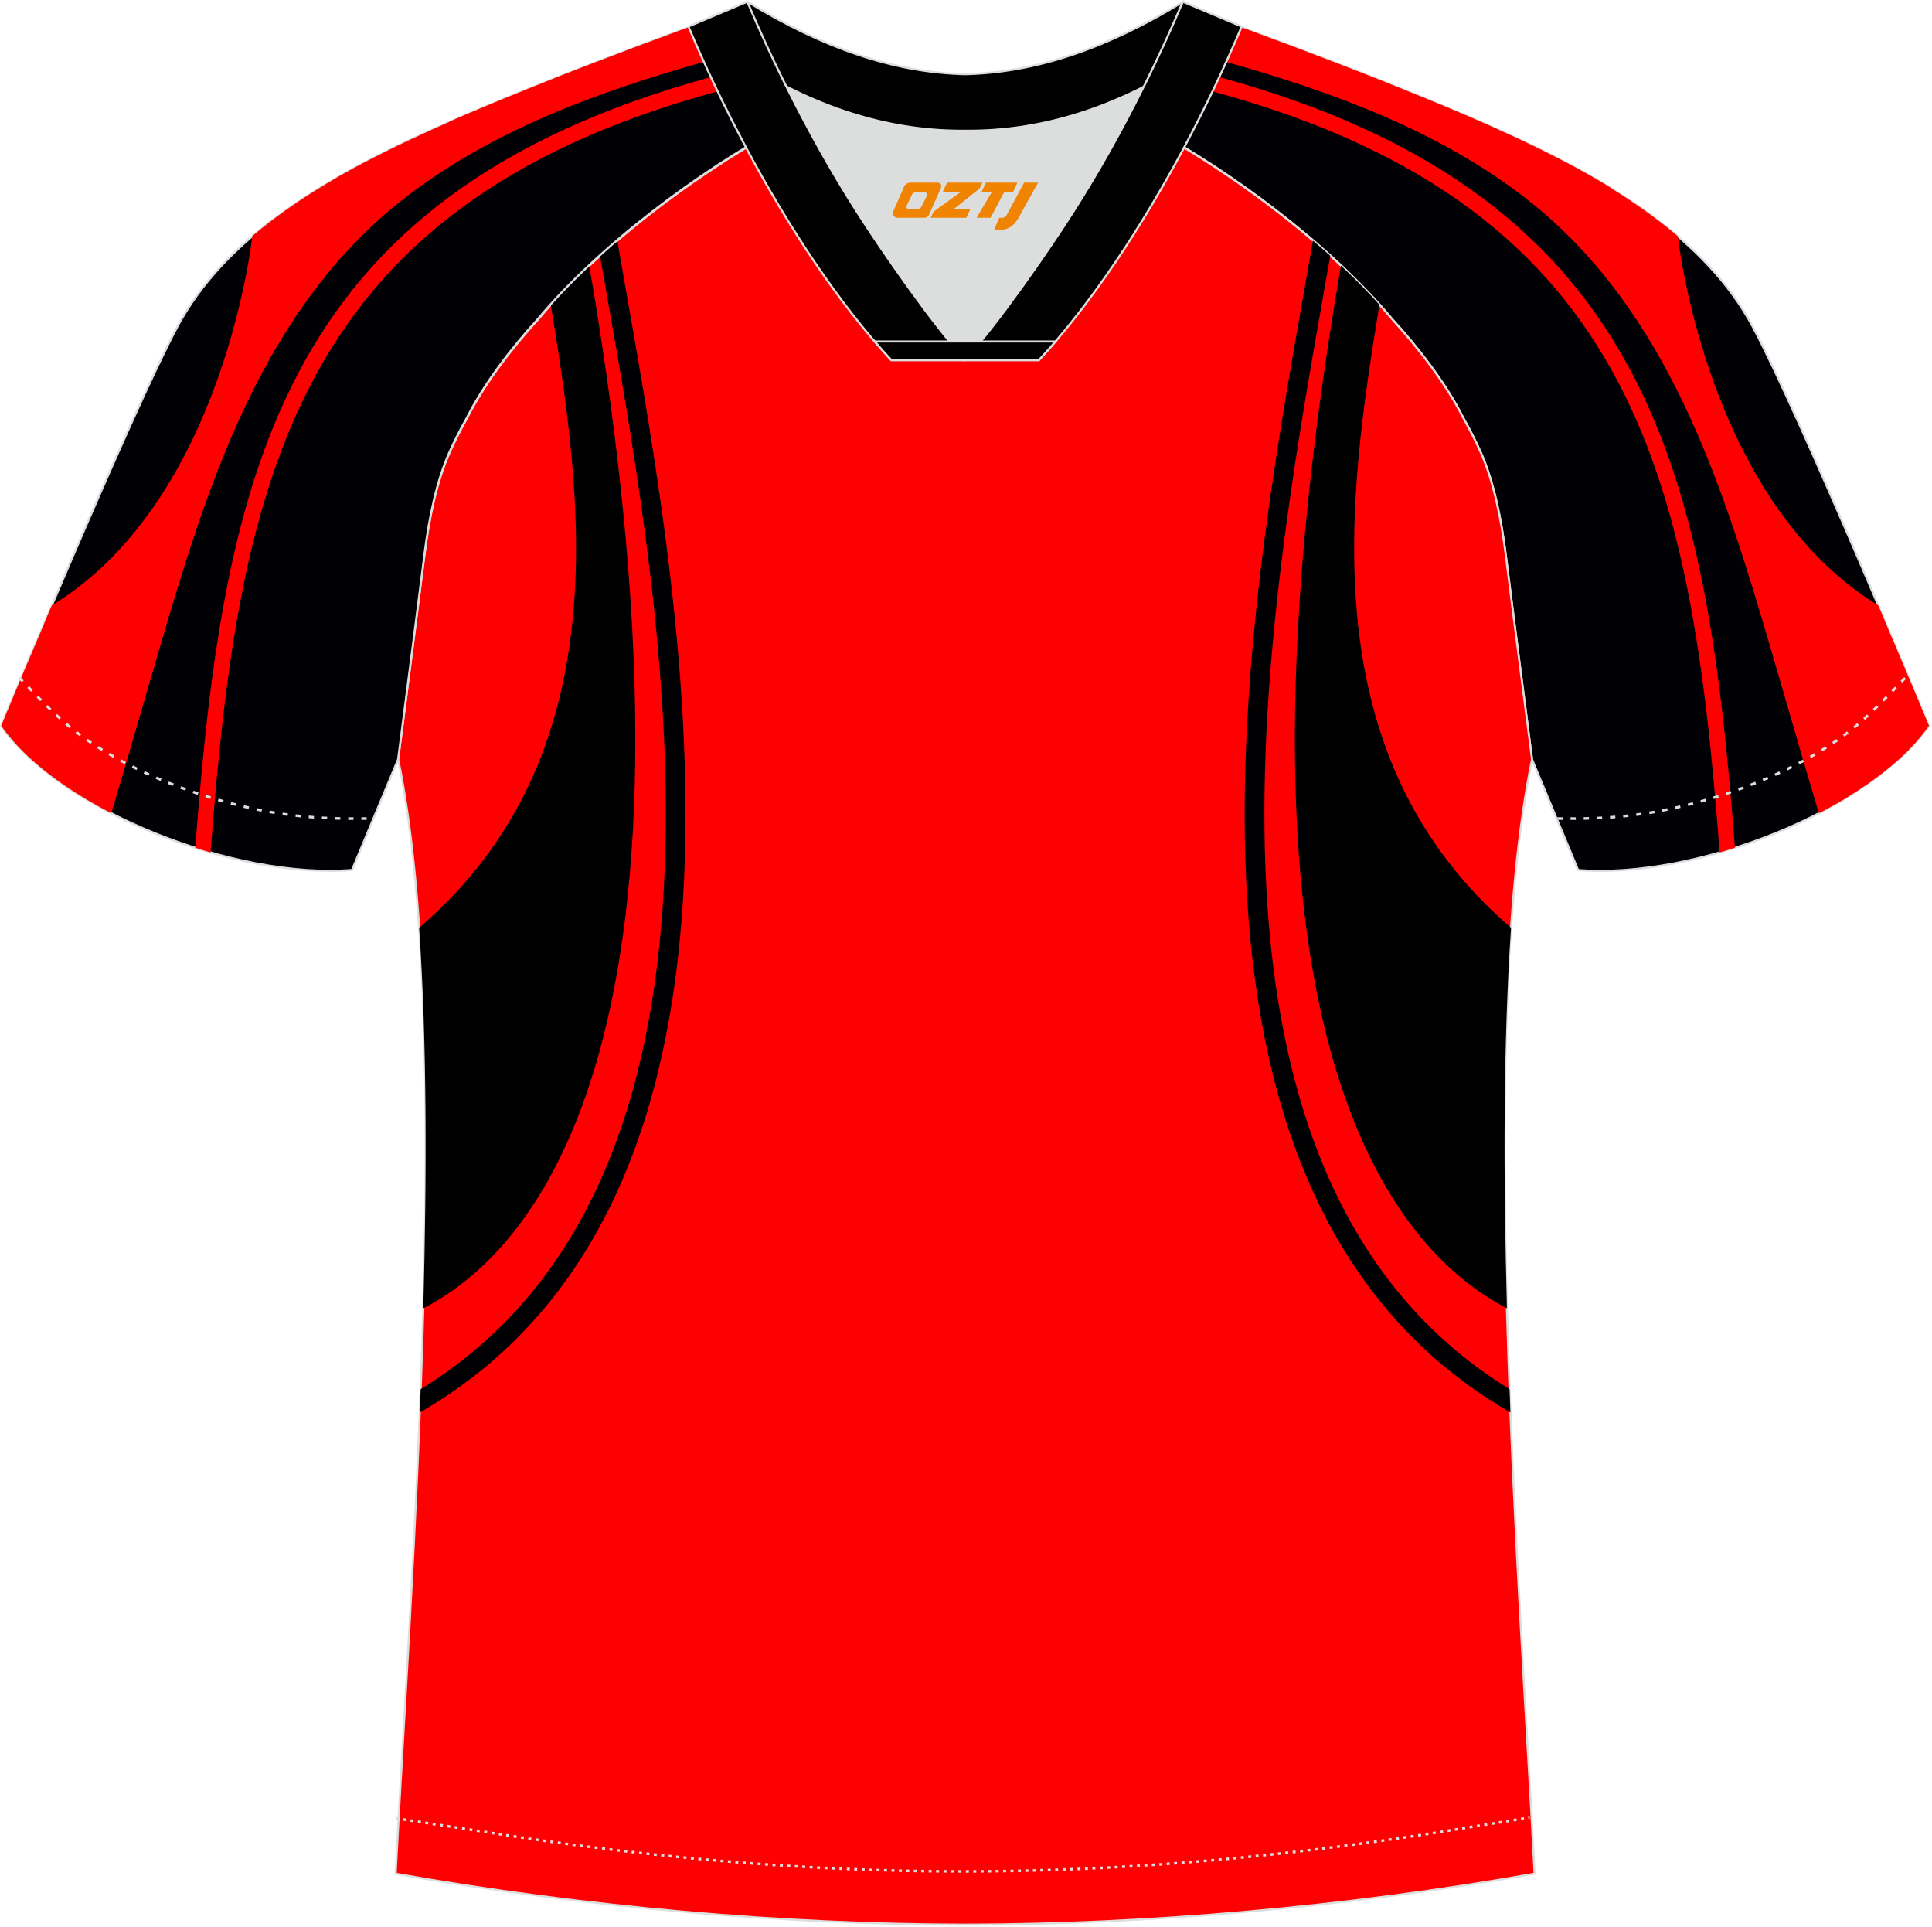 <?xml version="1.0" encoding="utf-8"?>
<!-- Generator: Adobe Illustrator 19.0.0, SVG Export Plug-In . SVG Version: 6.00 Build 0)  -->
<svg xmlns="http://www.w3.org/2000/svg" xmlns:xlink="http://www.w3.org/1999/xlink" version="1.1" id="图层_1" x="0px" y="0px" width="374px" height="373px" viewBox="0 0 374 373" enable-background="new 0 0 374 373" xml:space="preserve">
<g id="XMLID_20_">
	<path fill="#000005" stroke="#DCDDDD" stroke-width="0.4" stroke-miterlimit="22.926" d="M221.92,24.33   c7.08-5.95,12.46-12.55,16.99-19.54c0,0,30.63,10.99,51.78,20.61c21.15,9.61,39.54,20.88,48.62,37.85   c9.08,16.97,34.11,77.23,34.11,77.23c-11.56,16.47-45.25,29.73-67.93,27.9l-8.92-21.4c0,0-3.8-29.24-5.12-39.81   c-0.85-6.78-2.31-14.06-4.84-19.68c-1.01-2.25-2.15-4.48-3.4-6.7c-3.26-6.52-8.77-13.67-13.7-19.02   C257.64,47.5,238.28,33.07,221.92,24.33z"/>
	<path fill="#FF0000" d="M230.79,16.66c85.92,21.65,96.57,75.53,102.1,148.32c0.99-0.28,1.98-0.58,2.96-0.9   C330.24,90.6,319.3,36.14,232.24,13.92c-0.36,0.43-0.71,0.86-1.08,1.28L230.79,16.66z"/>
	<path fill="#FF0000" d="M373.42,140.47c-2.03,2.86-4.37,5.3-6.93,7.46c-0.26,0.22-0.52,0.45-0.8,0.67l-0.05,0.04   c-0.27,0.23-0.55,0.45-0.83,0.67l-0.03,0.02c-0.27,0.22-0.56,0.44-0.84,0.65l-0.05,0.04c-0.28,0.21-0.56,0.43-0.85,0.64l-0.08,0.06   c-0.29,0.21-0.57,0.42-0.87,0.63l-0.02,0.01l-0.03,0.02c-0.29,0.21-0.59,0.41-0.89,0.62l-0.08,0.05c-0.31,0.21-0.61,0.42-0.93,0.63   l-0.03,0.02c-0.31,0.21-0.63,0.41-0.95,0.62l-0.04,0.02c-0.32,0.21-0.64,0.41-0.97,0.61L358.1,154c-0.33,0.2-0.65,0.4-0.98,0.6   l-0.01,0.01c-0.33,0.2-0.67,0.4-1,0.59l-0.08,0.05c-0.33,0.19-0.65,0.38-0.98,0.56l-0.04,0.02l0,0c-0.35,0.19-0.69,0.39-1.04,0.57   l-0.07,0.04c-0.35,0.19-0.7,0.38-1.06,0.57l-0.01,0.01c-0.24,0.13-0.49,0.25-0.73,0.38c-0.97-3.23-1.92-6.44-2.86-9.65   c-2.79-9.51-5.44-18.87-8.11-27.81c-9.07-30.42-20-61.72-46.14-81.84c-16.59-12.77-36.86-20.27-57.6-26.11   c1.02-2.25,2-4.49,2.93-6.71l0,0l0.3,0.11l0.01,0l0.33,0.12l0.06,0.02l0.3,0.11l0.12,0.04l0.27,0.1l0.18,0.07l0.23,0.08l0.26,0.09   l0.18,0.07l0.34,0.13l0.12,0.05l0.43,0.16l0.06,0.02l0.51,0.19l0.02,0.01l0.52,0.19l0.1,0.04l0.46,0.17l0.19,0.07l0.39,0.15   l0.28,0.1l0.32,0.12l0.38,0.14l0.24,0.09l0.49,0.18l0.15,0.06l0.6,0.22l0.06,0.02l0.68,0.25l0.03,0.01l0.66,0.25l0.14,0.05   l0.58,0.22l0.25,0.09l0.48,0.18l0.36,0.14l0.39,0.15l0.48,0.18l0.29,0.11l0.6,0.23l0.18,0.07l0.73,0.28l0.06,0.02l0.81,0.31   l0.05,0.02l0.77,0.29l0.17,0.07l0.66,0.25l0.3,0.11l0.55,0.21l0.43,0.16l0.43,0.16l0.56,0.22l0.31,0.12l0.69,0.27l0.18,0.07   l0.83,0.32l0.06,0.02l0.89,0.35l0.07,0.03l0.83,0.32l0.21,0.08l0.71,0.28l0.34,0.13l0.58,0.23l0.48,0.19l0.45,0.18l0.62,0.24   l0.32,0.13l0.76,0.3l0.18,0.07l0.9,0.36l0.05,0.02l0.94,0.38l0.09,0.04l0.86,0.34l0.88,0.35l0.07,0.03l0.37,0.15l0.58,0.24   l0.51,0.21l0.45,0.18l0.65,0.26l0.31,0.13l0.79,0.32l0.17,0.07l0.93,0.38l0.03,0.01l0.96,0.4l0.11,0.04l0.85,0.35l0.25,0.1   l0.27,0.11l0.74,0.31l0.08,0.03l0.57,0.24l0.52,0.22l0.15,0.06l0.77,0.33l0.16,0.07l0.29,0.12l0.79,0.33l0.15,0.06l0.92,0.39   l0.01,0.01l0.13,0.05l0.92,0.4l0.8,0.35l0.25,0.11l0.13,0.06l0.91,0.4l0.03,0.01l0.78,0.34l0.46,0.2l0.17,0.08l0.63,0.28l0.07,0.03   l0.93,0.42l0.02,0.01l0.13,0.06l0.87,0.4l0.99,0.45h0l0.98,0.45l0.03,0.01l0.94,0.44l0.02,0.01l0.05,0.02l0.85,0.4l0.08,0.04   l0.26,0.12c0.54,0.26,1.09,0.52,1.63,0.78l0.05,0.02l0.09,0.04l0.84,0.41l0.06,0.03l0.85,0.42l0.07,0.04l0.92,0.46l0.04,0.02   l0.9,0.45l0.07,0.04l0.87,0.45l0.03,0.01l0.84,0.43l0.15,0.08l0.81,0.42l0.16,0.08l0.83,0.44l0.02,0.01l0.82,0.44l0.13,0.07   c0.88,0.48,1.75,0.96,2.6,1.45l0.1,0.06l0.75,0.43l0.1,0.06l0.04,0.02c0.56,0.32,1.12,0.65,1.67,0.98l0.11,0.07l0.76,0.46   l0.05,0.03l0.11,0.06L312,36.5l0.18,0.11l0.68,0.43l0.23,0.14l0.72,0.46l0.01,0.01l0.02,0.01l0.73,0.47l0.14,0.1l0.73,0.48   c1.9,1.26,3.73,2.57,5.56,3.95l0.11,0.09c0.23,0.17,0.45,0.35,0.68,0.52l0.1,0.08c0.23,0.18,0.45,0.35,0.67,0.53l0.03,0.02   l0.08,0.06l0.61,0.5l0.07,0.06c0.23,0.18,0.45,0.37,0.67,0.55l0.11,0.09c0.2,0.17,0.4,0.33,0.6,0.5l0.07,0.06l0,0   c0,0,5.42,51.13,38.8,71.46l0.11,0.25l0.06,0.14l0.05,0.11l0.11,0.25l0.11,0.25l0.11,0.25l0.11,0.25l0.1,0.25l0.05,0.11l0.06,0.14   l0.1,0.25l0.1,0.25l0.1,0.25l0.1,0.25l0.1,0.25l0.04,0.08l0.07,0.16l0.1,0.24l0.1,0.24l0.1,0.24l0.1,0.24l0.1,0.24l0.02,0.06   l0.08,0.18l0.1,0.24l0.1,0.24l0.1,0.24l0.1,0.23l0.1,0.23l0.01,0.03l0.09,0.2l0.1,0.23l0.1,0.23l0.1,0.23l0.1,0.23l0.1,0.23l0,0   l0.1,0.22l0.09,0.22l0.1,0.22l0.09,0.22l0.09,0.22l0.08,0.2l0.01,0.02l0.09,0.22l0.09,0.22l0.09,0.21l0.09,0.21l0.09,0.21   l0.07,0.17l0.02,0.04l0.09,0.21l0.09,0.21l0.09,0.21l0.09,0.21l0.09,0.21l0.06,0.14l0.02,0.06l0.09,0.2l0.08,0.2l0.09,0.2l0.08,0.2   l0.08,0.2l0.05,0.11l0.03,0.08l0.08,0.2l0.08,0.19l0.08,0.19l0.08,0.19l0.08,0.19l0.04,0.09l0.04,0.1l0.08,0.19l0.08,0.18   l0.08,0.18l0.11,0.26l0.07,0.17l0.04,0.09l0.1,0.25l0.11,0.25l0.1,0.25l0.08,0.2l0.02,0.04l0.1,0.24l0.1,0.24l0.1,0.23l0.1,0.23   l0,0.01l0.1,0.23l0.1,0.22l0.09,0.22l0.09,0.22l0.01,0.03l0.08,0.18l0.09,0.21l0.09,0.21l0.08,0.2l0.02,0.06l0.14,0.34l0.08,0.19   l0.08,0.19l0.04,0.08l0.04,0.1l0.07,0.18l0.07,0.18l0.07,0.17l0.04,0.1l0.03,0.07l0.07,0.16l0.07,0.16l0.07,0.16l0.05,0.12   l0.02,0.04l0.06,0.15l0.06,0.15l0.06,0.14l0.05,0.13l0,0.01l0.06,0.13l0.05,0.13l0.05,0.12l0.05,0.12l0,0.01l0.05,0.11l0.05,0.11   l0.05,0.11l0.04,0.1l0.01,0.02l0.03,0.08l0.04,0.09l0.03,0.09l0.04,0.08l0.01,0.03l0.02,0.05l0.03,0.08l0.03,0.07l0.03,0.07   l0.02,0.03l0.01,0.03l0.02,0.06l0.02,0.05l0.02,0.05l0.01,0.03l0.01,0.01l0.02,0.04l0.01,0.03l0.01,0.03l0.01,0.02l0,0l0.01,0.02   l0,0.01l0,0.01v0.01h-0.02v0H373.42z"/>
	<path fill="#FF0002" stroke="#DCDDDD" stroke-width="0.4" stroke-miterlimit="22.926" d="M291.47,107.27   c1.27,10.18,4.85,37.71,5.11,39.69c-10.86,52.55-2.19,162.18,0.49,215.68c-36.81,6.52-75.42,9.83-110.24,9.86   c-34.82-0.03-73.43-3.33-110.24-9.86c2.68-53.5,11.35-163.13,0.49-215.68c0.26-1.98,3.83-29.51,5.11-39.69   c0.85-6.78,2.31-14.06,4.84-19.68c1.01-2.25,2.15-4.48,3.4-6.7c3.26-6.51,8.77-13.67,13.7-19.02   c11.2-13.44,29.03-27.03,44.74-35.86c0.96-0.54-1.02-15.4-0.07-15.91c3.94,3.32,25.19,3.25,30.33,6.12l-2.65,0.68   c6.1,2.82,12.98,4.24,19.71,4.26c6.74-0.02-2.73-1.43,3.36-4.26l5.7-2.51c5.14-2.86,16.2-2.27,20.14-5.59   c0.73,0.39-1.96,16.43-1.22,16.84c15.87,8.82,34.04,22.6,45.4,36.23c4.92,5.35,10.44,12.5,13.7,19.02c1.25,2.22,2.39,4.46,3.4,6.7   C289.16,93.22,290.62,100.5,291.47,107.27z"/>
	<path d="M106.62,58.98c6.11,37.47,13.44,87.13-25.48,120.59c1.51,22.01,1.5,47.77,0.8,73.65c18.84-9.77,58.83-46.6,32.13-201.8   C111.41,53.91,108.91,56.44,106.62,58.98z"/>
	<path fill="#000003" d="M119.49,46.57c0.49,2.81,1.01,5.78,1.55,8.83c11.82,66.98,31.23,177-39.78,217.98   c0.06-1.5,0.12-3.01,0.17-4.52c66.24-40.67,47.38-147.51,35.86-212.81c-0.39-2.22-0.78-4.4-1.15-6.54   C117.23,48.52,118.35,47.54,119.49,46.57z"/>
	<path d="M267.03,58.97c-6.11,37.47-13.45,87.13,25.48,120.6c-1.51,22.01-1.5,47.77-0.8,73.64c-18.84-9.77-58.84-46.6-32.13-201.8   C262.23,53.9,264.74,56.43,267.03,58.97z"/>
	<path fill="#000003" d="M254.16,46.56c-0.49,2.82-1.01,5.78-1.55,8.83c-11.82,66.98-31.23,177,39.78,217.98   c-0.06-1.5-0.12-3.01-0.17-4.52c-66.24-40.67-47.38-147.51-35.86-212.81c0.39-2.22,0.78-4.4,1.15-6.54   C256.41,48.52,255.29,47.53,254.16,46.56z"/>
	<path fill="#000005" stroke="#DCDDDD" stroke-width="0.4" stroke-miterlimit="22.926" d="M151.72,24.33   c-7.08-5.95-12.46-12.55-16.99-19.54c0,0-30.63,10.99-51.78,20.61C61.8,35,43.42,46.27,34.33,63.24   c-9.08,16.97-34.11,77.23-34.11,77.23c11.56,16.47,45.25,29.73,67.93,27.9l8.91-21.4c0,0,3.8-29.24,5.12-39.81   c0.85-6.78,2.31-14.06,4.84-19.68c1.01-2.25,2.15-4.48,3.4-6.7c3.26-6.52,8.77-13.67,13.69-19.02   C116,47.5,135.36,33.07,151.72,24.33z"/>
	<path fill="#FF0000" d="M142.85,16.66C56.93,38.31,46.28,92.2,40.76,164.98c-0.99-0.28-1.98-0.58-2.96-0.9   C43.41,90.6,54.35,36.14,141.41,13.92c0.36,0.43,0.72,0.86,1.08,1.28L142.85,16.66z"/>
	<path fill="#FF0000" d="M0.23,140.47c2.03,2.86,4.37,5.3,6.93,7.46c0.26,0.22,0.53,0.45,0.8,0.67L8,148.64   c0.27,0.23,0.55,0.45,0.83,0.67l0.03,0.02c0.27,0.22,0.56,0.44,0.84,0.65l0.05,0.04c0.28,0.21,0.56,0.43,0.85,0.64l0.08,0.06   c0.29,0.21,0.57,0.42,0.87,0.63l0.02,0.01l0.03,0.02c0.29,0.21,0.59,0.41,0.88,0.62l0.08,0.05c0.31,0.21,0.62,0.42,0.93,0.63   l0.03,0.02c0.31,0.21,0.63,0.41,0.95,0.62l0.04,0.02c0.32,0.21,0.64,0.41,0.97,0.61l0.07,0.04c0.33,0.2,0.65,0.4,0.98,0.6   l0.01,0.01c0.33,0.2,0.67,0.4,1,0.59l0.08,0.05c0.33,0.19,0.66,0.38,0.99,0.56l0.03,0.02l0,0c0.34,0.19,0.69,0.39,1.04,0.57   l0.07,0.04c0.35,0.19,0.7,0.38,1.06,0.57l0.01,0.01c0.24,0.13,0.49,0.25,0.73,0.38c0.97-3.23,1.92-6.44,2.86-9.65   c2.79-9.51,5.44-18.87,8.11-27.81c9.07-30.42,20-61.72,46.13-81.84c16.59-12.77,36.86-20.27,57.61-26.11   c-1.02-2.25-2-4.49-2.93-6.71l0,0l-0.31,0.11l0,0l-0.33,0.12l-0.06,0.02l-0.3,0.11l-0.12,0.04l-0.27,0.1l-0.18,0.07l-0.23,0.08   l-0.26,0.09l-0.18,0.07l-0.34,0.13l-0.12,0.05l-0.43,0.16l-0.06,0.02l-0.51,0.19l-0.02,0.01l-0.52,0.19l-0.1,0.04l-0.46,0.17   l-0.19,0.07l-0.39,0.15l-0.28,0.1l-0.32,0.12l-0.38,0.14l-0.24,0.09l-0.49,0.18l-0.16,0.06l-0.59,0.22l-0.06,0.02l-0.68,0.25   l-0.04,0.01l-0.66,0.25l-0.14,0.05l-0.58,0.22l-0.24,0.09l-0.49,0.18l-0.36,0.14l-0.39,0.15l-0.48,0.18l-0.28,0.11l-0.6,0.23   l-0.18,0.07l-0.73,0.28l-0.06,0.02l-0.81,0.31l-0.05,0.02l-0.77,0.29l-0.18,0.07l-0.66,0.25l-0.3,0.11l-0.55,0.21l-0.43,0.16   l-0.43,0.16l-0.56,0.22l-0.31,0.12l-0.69,0.27l-0.18,0.07l-0.83,0.32l-0.06,0.02l-0.9,0.35l-0.07,0.03l-0.83,0.32l-0.21,0.08   l-0.71,0.28l-0.34,0.13l-0.58,0.23l-0.48,0.19l-0.45,0.18l-0.61,0.24l-0.32,0.13l-0.76,0.3l-0.18,0.07l-0.9,0.36l-0.04,0.02   l-0.94,0.38l-0.09,0.04l-0.86,0.34l-0.88,0.35l-0.07,0.03l-0.37,0.15l-0.58,0.24l-0.51,0.21l-0.45,0.18l-0.65,0.26l-0.31,0.13   l-0.79,0.32l-0.17,0.07l-0.93,0.38l-0.03,0.01l-0.96,0.4l-0.11,0.04l-0.85,0.35l-0.25,0.1l-0.26,0.11l-0.74,0.31l-0.08,0.03   l-0.57,0.24l-0.52,0.22l-0.15,0.06l-0.77,0.33l-0.16,0.07l-0.29,0.12l-0.79,0.33l-0.15,0.06l-0.92,0.39l-0.02,0.01l-0.13,0.05   l-0.92,0.4l-0.8,0.35l-0.25,0.11l-0.13,0.06l-0.91,0.4L87,23.58l-0.78,0.34l-0.46,0.2L85.6,24.2l-0.63,0.28l-0.07,0.03l-0.93,0.42   l-0.02,0.01l-0.13,0.06l-0.87,0.4l-0.99,0.45h0l-0.97,0.45l-0.03,0.01l-0.94,0.44L80,26.75l-0.04,0.02l-0.85,0.4l-0.08,0.04   l-0.26,0.12c-0.54,0.26-1.09,0.52-1.63,0.78l-0.05,0.02l-0.09,0.04l-0.84,0.41l-0.06,0.03l-0.85,0.42l-0.07,0.04l-0.93,0.46   l-0.04,0.02l-0.9,0.45l-0.07,0.04l-0.88,0.45l-0.03,0.01l-0.84,0.43l-0.15,0.08l-0.81,0.42l-0.16,0.08l-0.83,0.44l-0.02,0.01   l-0.82,0.44l-0.13,0.07c-0.88,0.48-1.75,0.96-2.61,1.45l-0.1,0.06l-0.75,0.43l-0.09,0.06l-0.04,0.03   c-0.56,0.32-1.11,0.65-1.66,0.98l-0.11,0.07l-0.76,0.46l-0.05,0.03l-0.1,0.06l-0.64,0.39l-0.18,0.11l-0.68,0.43l-0.23,0.14   l-0.72,0.46l-0.01,0.01l-0.02,0.01l-0.73,0.47l-0.15,0.09l-0.73,0.48c-1.9,1.26-3.73,2.57-5.56,3.95l-0.12,0.09   c-0.23,0.17-0.45,0.35-0.68,0.52l-0.1,0.08c-0.23,0.18-0.45,0.35-0.67,0.53l-0.03,0.02l-0.08,0.06l-0.62,0.5l-0.07,0.06   c-0.22,0.18-0.45,0.37-0.67,0.55l-0.11,0.09c-0.2,0.17-0.4,0.33-0.6,0.5l-0.06,0.06l0,0c0,0-5.42,51.13-38.8,71.46l-0.11,0.25   l-0.06,0.14l-0.05,0.11l-0.11,0.25l-0.11,0.25l-0.11,0.25l-0.11,0.25l-0.1,0.25l-0.05,0.11l-0.06,0.14l-0.1,0.25l-0.11,0.25   l-0.1,0.25l-0.1,0.25l-0.1,0.25l-0.03,0.08l-0.07,0.16l-0.1,0.24l-0.1,0.24l-0.1,0.24l-0.1,0.24l-0.1,0.24l-0.02,0.06l-0.08,0.18   l-0.1,0.24l-0.1,0.24l-0.1,0.24l-0.1,0.23l-0.1,0.23l-0.01,0.03l-0.09,0.2l-0.1,0.23l-0.1,0.23l-0.1,0.23l-0.1,0.23l-0.1,0.23l0,0   l-0.09,0.22l-0.09,0.22l-0.09,0.22l-0.09,0.22l-0.09,0.22l-0.08,0.2L6.3,126l-0.09,0.22l-0.09,0.22l-0.09,0.21l-0.09,0.21   l-0.09,0.21l-0.07,0.17l-0.02,0.04l-0.09,0.21l-0.09,0.21l-0.09,0.21l-0.09,0.21l-0.09,0.21l-0.06,0.14l-0.03,0.06l-0.09,0.2   l-0.08,0.2l-0.09,0.2l-0.08,0.2l-0.08,0.2l-0.05,0.11l-0.03,0.08l-0.08,0.2l-0.08,0.19l-0.08,0.19l-0.08,0.19l-0.08,0.19   l-0.04,0.09l-0.04,0.1l-0.08,0.19l-0.08,0.18l-0.08,0.18l-0.11,0.26l-0.07,0.17l-0.04,0.09l-0.11,0.25l-0.1,0.25l-0.1,0.25   l-0.08,0.2l-0.02,0.04l-0.1,0.24l-0.1,0.24l-0.1,0.23l-0.09,0.23l0,0.01l-0.1,0.23l-0.09,0.22l-0.09,0.22l-0.09,0.22L2.6,134.8   l-0.08,0.18l-0.09,0.21l-0.09,0.21l-0.09,0.2l-0.02,0.06l-0.14,0.34l-0.08,0.19l-0.08,0.19l-0.03,0.08l-0.04,0.1l-0.08,0.18   l-0.07,0.18l-0.07,0.17l-0.04,0.1l-0.03,0.07l-0.07,0.16l-0.07,0.16l-0.07,0.16l-0.05,0.12l-0.02,0.04l-0.06,0.15l-0.06,0.15   l-0.06,0.14l-0.05,0.13l0,0.01l-0.05,0.13l-0.05,0.13l-0.05,0.12l-0.05,0.12l0,0.01l-0.05,0.11l-0.05,0.11l-0.05,0.11l-0.04,0.1   l-0.01,0.02l-0.03,0.08l-0.04,0.09l-0.04,0.09l-0.04,0.08l-0.01,0.03l-0.02,0.05l-0.03,0.08l-0.03,0.07l-0.03,0.07l-0.01,0.03   l-0.01,0.03l-0.02,0.06l-0.02,0.05l-0.02,0.05L0.3,140.3l-0.01,0.01l-0.01,0.04l-0.01,0.03l-0.01,0.03l-0.01,0.02l0,0l-0.01,0.02   L0.23,140.47L0.23,140.47L0.23,140.47z"/>
	<path fill="none" stroke="#DCDDDD" stroke-width="0.507" stroke-miterlimit="22.926" stroke-dasharray="1.02,1.531" d="   M3.7,131.14c2.92,3.02,6.08,6.41,9.27,9.1c10.32,8.74,27.36,15.21,41.61,17.27c5.61,0.81,10.34,0.99,16.71,0.91"/>
	<path fill="none" stroke="#DCDDDD" stroke-width="0.507" stroke-miterlimit="22.926" stroke-dasharray="0.576,0.865" d="   M76.63,351.91c1.31,0.21,15.14,2.3,16.45,2.51c30.89,4.95,61.95,7.77,93.3,7.77c30.85,0,61.41-2.73,91.81-7.53   c1.8-0.28,16.13-2.59,17.93-2.89"/>
	<path fill="none" stroke="#DCDDDD" stroke-width="0.507" stroke-miterlimit="22.926" stroke-dasharray="1.02,1.531" d="   M368.79,131.22c-2.9,3-6.03,6.35-9.19,9.02c-10.32,8.74-27.36,15.21-41.61,17.27c-5.61,0.81-10.34,0.99-16.71,0.91"/>
	<path fill="#000001" stroke="#DCDDDD" stroke-width="0.4" stroke-miterlimit="22.926" d="M145.36,12.88   c13.69,8.44,27.53,12.57,41.51,12.42c13.98,0.15,27.82-3.98,41.51-12.42c1.75-6.97,0.68-12.56,0.68-12.56   c-14.63,8.96-28.42,13.72-42.2,14.04c-13.77-0.31-27.57-5.07-42.2-14.04C144.67,0.32,143.6,5.92,145.36,12.88z"/>
	<path fill="#DCDDDD" d="M218.04,18.43c-10.31,4.7-20.7,6.99-31.17,6.88c-10.47,0.11-20.86-2.17-31.17-6.88   c-1.16-0.53-2.32-1.09-3.48-1.68c4.1,8.24,8.7,16.46,13.6,24.17c4.88,7.67,14.79,21.97,21.04,28.72l-0.04,0.06   c6.25-6.75,16.15-21.05,21.04-28.72c4.91-7.71,9.5-15.93,13.6-24.17l0.02-0.04C220.34,17.35,219.19,17.9,218.04,18.43z"/>
	<path fill="#000001" stroke="#DCDDDD" stroke-width="0.4" stroke-miterlimit="22.926" d="M152.04,16.4   c-2.68-5.4-5.15-10.81-7.37-16.07l-11.4,4.8c3.2,7.6,6.93,15.49,11.06,23.25c8.22,15.44,17.99,30.33,28.21,41.32h14.29l0.04-0.06   c-6.25-6.75-16.15-21.05-21.04-28.72c-4.91-7.71-9.5-15.93-13.6-24.17C152.16,16.63,152.1,16.51,152.04,16.4z"/>
	<path fill="#000001" stroke="#DCDDDD" stroke-width="0.4" stroke-miterlimit="22.926" d="M221.6,16.4   c2.68-5.4,5.15-10.81,7.37-16.07l11.4,4.8c-3.2,7.6-6.93,15.49-11.06,23.25c-8.22,15.44-18,30.33-28.21,41.32h-14.29l-0.04-0.06   c6.25-6.75,16.16-21.05,21.04-28.72c4.91-7.71,9.5-15.93,13.6-24.17C221.48,16.63,221.54,16.51,221.6,16.4z"/>
	<path fill="#000001" stroke="#DCDDDD" stroke-width="0.4" stroke-miterlimit="22.926" d="M186.82,69.69h14.29   c1.08-1.16,2.15-2.36,3.21-3.6h-14.38h-0.09h-6.05h-14.47c1.07,1.24,2.14,2.44,3.21,3.6H186.82z"/>
	
</g>
<g>
	<path fill="#F08300" d="M198.25,35.35l-3.4,6.3c-0.2,0.3-0.5,0.5-0.8,0.5h-0.6l-1,2.3h1.2c2,0.1,3.2-1.5,3.9-3L200.95,35.35h-2.5L198.25,35.35z"/>
	<polygon fill="#F08300" points="191.05,35.35 ,196.95,35.35 ,196.05,37.25 ,194.35,37.25 ,191.75,42.15 ,189.05,42.15 ,191.95,37.25 ,189.95,37.25 ,190.85,35.35"/>
	<polygon fill="#F08300" points="185.05,40.45 ,184.55,40.45 ,185.05,40.15 ,189.65,36.45 ,190.15,35.35 ,183.35,35.35 ,183.05,35.95 ,182.45,37.25 ,185.25,37.25 ,185.85,37.25 ,180.75,40.95    ,180.15,42.15 ,186.75,42.15 ,187.05,42.15 ,187.85,40.45"/>
	<path fill="#F08300" d="M181.55,35.35H176.25C175.75,35.35,175.25,35.65,175.05,36.05L172.95,40.85C172.65,41.45,173.05,42.15,173.75,42.15h5.2c0.4,0,0.7-0.2,0.9-0.6L182.15,36.35C182.35,35.85,182.05,35.35,181.55,35.35z M179.45,37.85L178.35,40.05C178.15,40.35,177.85,40.45,177.75,40.45l-1.8,0C175.75,40.45,175.35,40.35,175.55,39.75l1-2.1c0.1-0.3,0.4-0.4,0.7-0.4h1.9   C179.35,37.25,179.55,37.55,179.45,37.85z"/>
</g>
</svg>